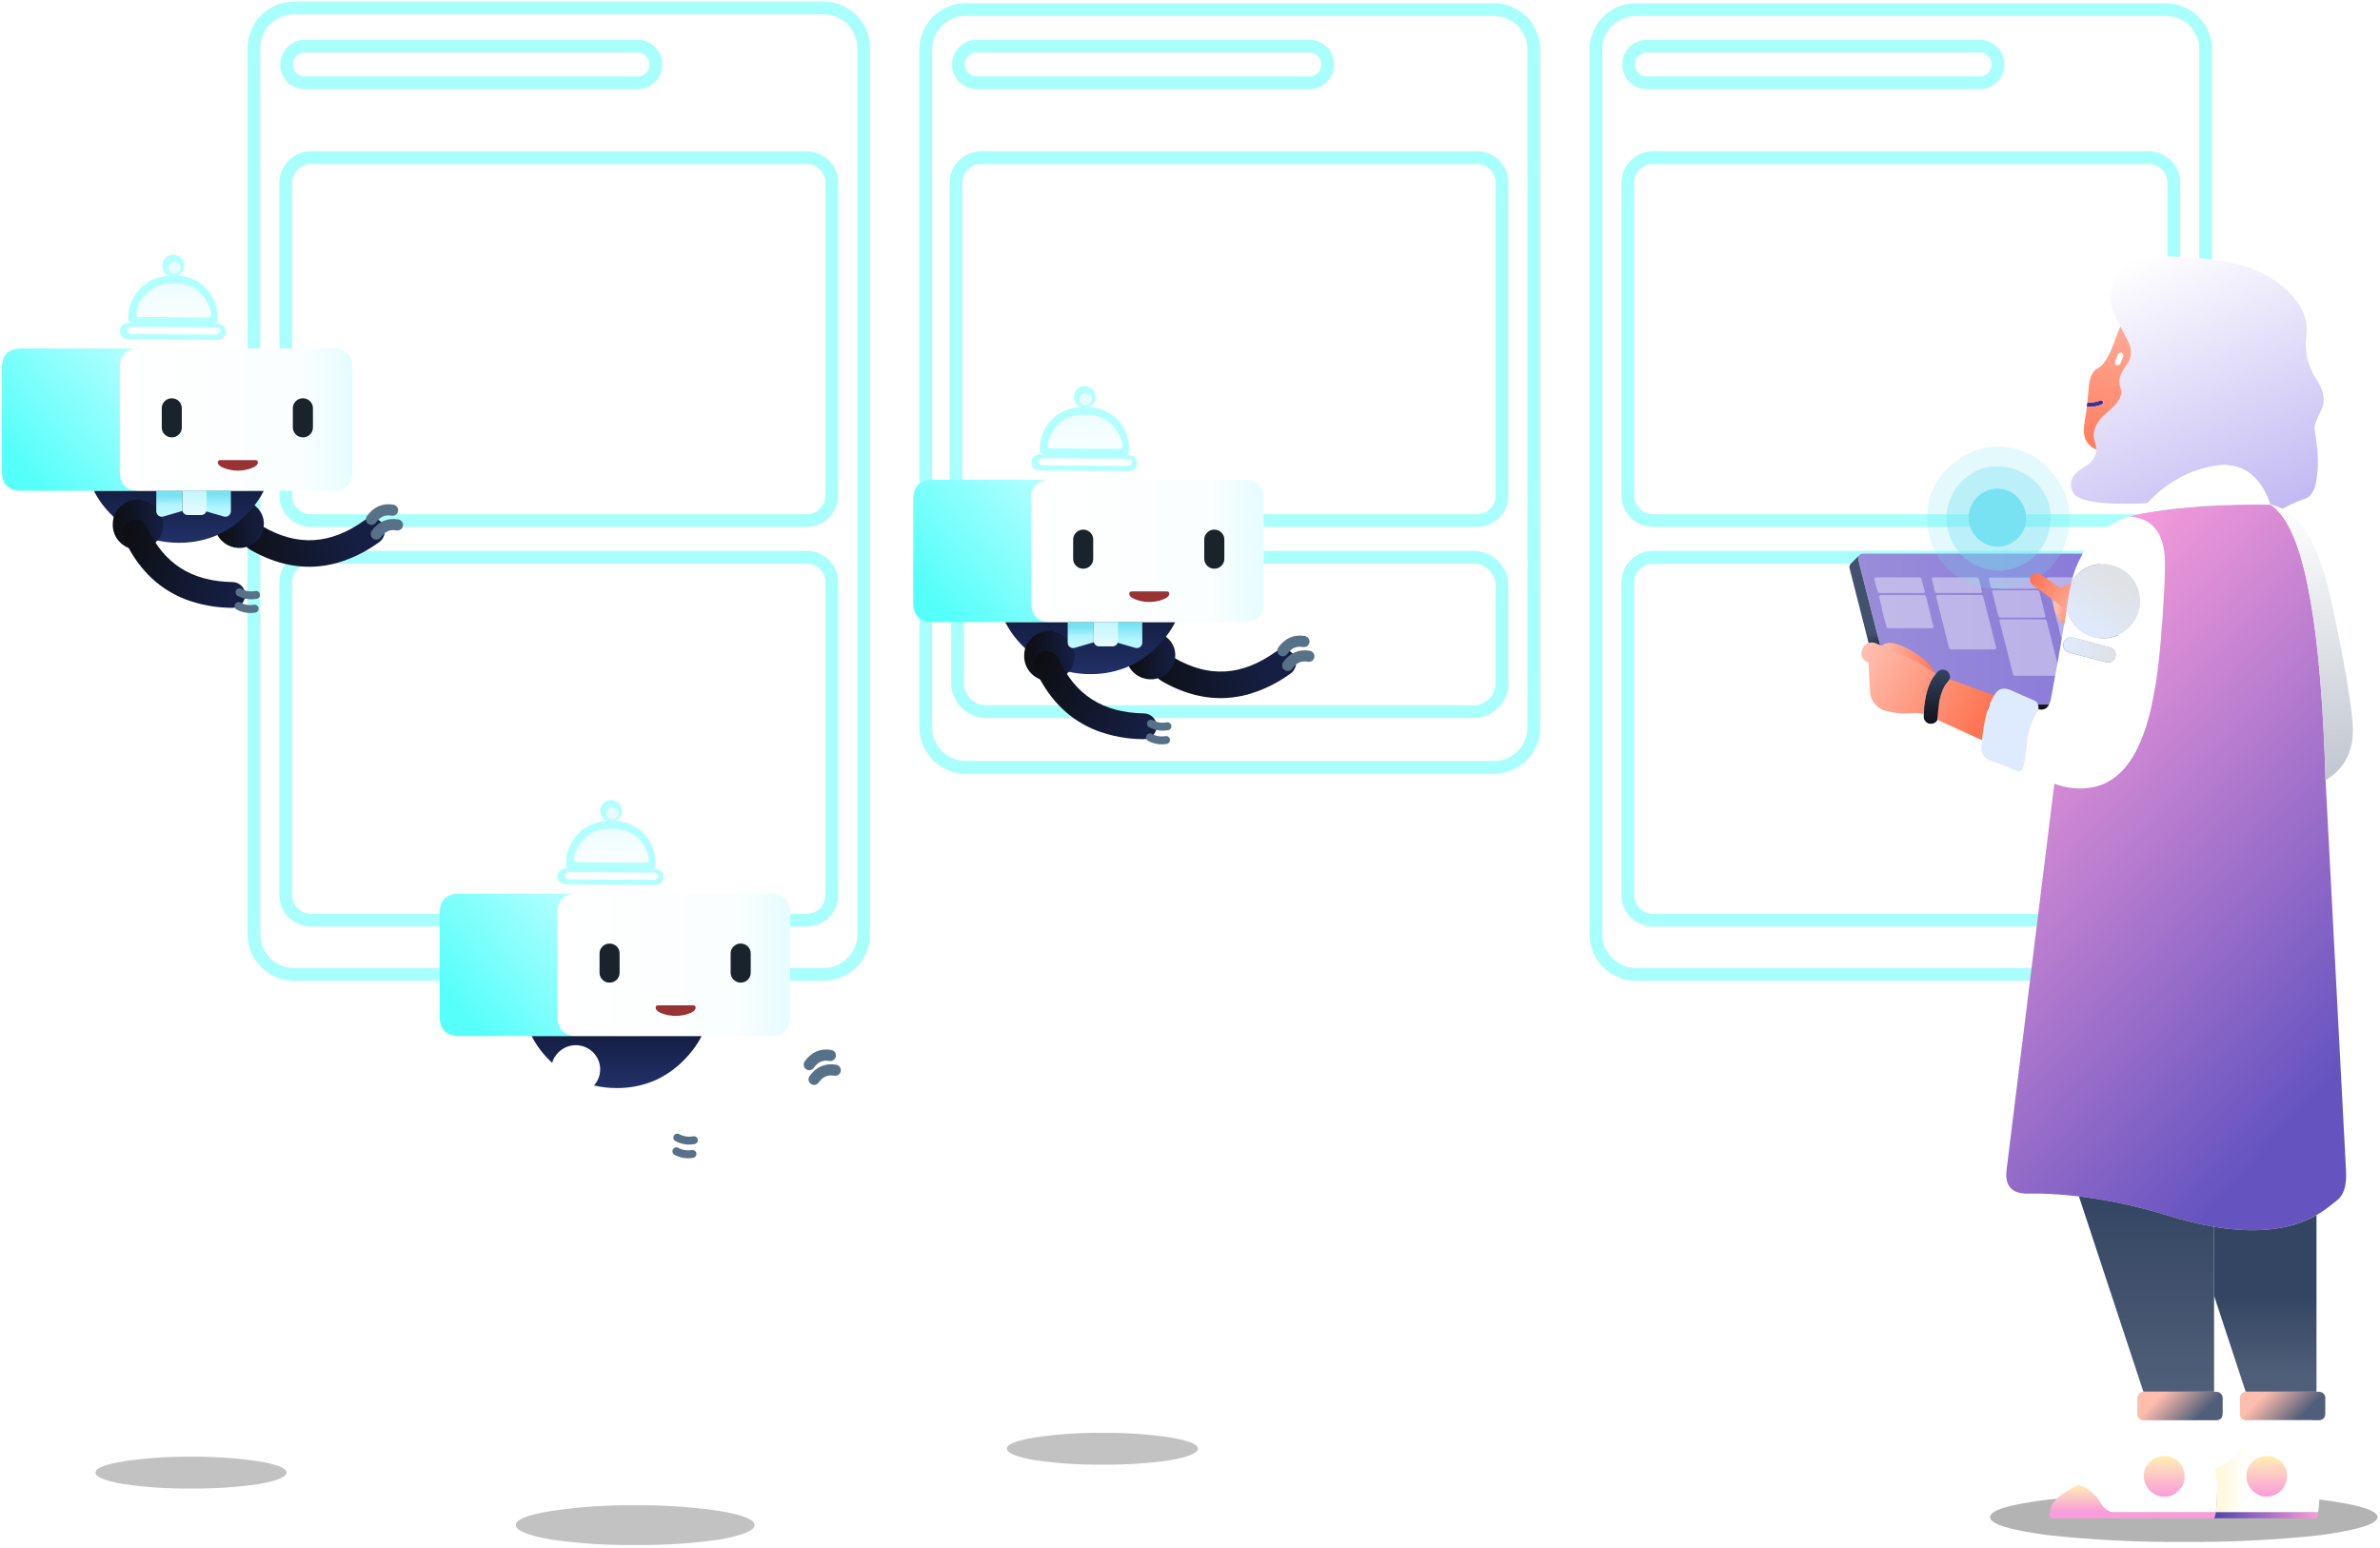 <svg height="389" viewBox="0 0 598 389" width="598" xmlns="http://www.w3.org/2000/svg" xmlns:xlink="http://www.w3.org/1999/xlink"><linearGradient id="a"><stop offset="0" stop-color="#0d0e0f"/><stop offset="1" stop-color="#151f44"/></linearGradient><linearGradient id="b" x1="114.724%" x2="19.252%" xlink:href="#a" y1="59.191%" y2="50.163%"/><linearGradient id="c" x1="100%" x2=".007%" xlink:href="#a" y1="50.055%" y2="50.055%"/><linearGradient id="d" x1="49.996%" x2="49.996%" y1="99.816%" y2="-.075%"><stop offset="0" stop-color="#213067"/><stop offset="1" stop-color="#151f44"/></linearGradient><filter id="e" height="149%" width="139.3%" x="-19.7%" y="-24.5%"><feGaussianBlur in="SourceGraphic" stdDeviation="1.744"/></filter><linearGradient id="f" x1="99.967%" x2="-.017%" xlink:href="#a" y1="49.898%" y2="49.898%"/><linearGradient id="g" x1="-.262%" x2="84.91%" y1="7.967%" y2="84.653%"><stop offset="0" stop-color="#b3ffff"/><stop offset="1" stop-color="#55fffa"/></linearGradient><linearGradient id="h" x1="100%" x2="0%" y1="50%" y2="50%"><stop offset="0" stop-color="#fff"/><stop offset=".769" stop-color="#fafeff"/><stop offset="1" stop-color="#e6fcff"/></linearGradient><linearGradient id="i" x1="50%" x2="50%" y1="0%" y2="100%"><stop offset="0" stop-color="#e6fcff"/><stop offset="1" stop-color="#fff"/></linearGradient><linearGradient id="j"><stop offset="0" stop-color="#79e2f2"/><stop offset=".17" stop-color="#b3f5ff"/><stop offset=".99" stop-color="#f9fdff"/></linearGradient><linearGradient id="k" x1="50.797%" x2="47.625%" xlink:href="#j" y1="13.139%" y2="330.338%"/><linearGradient id="l" x1="50.739%" x2="48.704%" xlink:href="#j" y1="20.539%" y2="224.159%"/><linearGradient id="m" x1="49.223%" x2="52.44%" xlink:href="#j" y1="-71.053%" y2="146.617%"/><linearGradient id="n" x1="106.608%" x2="1.379%" xlink:href="#a" y1="31.022%" y2="61.121%"/><filter id="o" height="149%" width="139.3%" x="-19.7%" y="-24.5%"><feGaussianBlur in="SourceGraphic" stdDeviation="1.744"/></filter><filter id="p" height="149%" width="139.3%" x="-19.7%" y="-24.5%"><feGaussianBlur in="SourceGraphic" stdDeviation="1.744"/></filter><linearGradient id="q" x1="-.017%" x2="99.986%" y1="49.999%" y2="49.999%"><stop offset="0" stop-color="#998dd9"/><stop offset="1" stop-color="#8777d9"/></linearGradient><linearGradient id="r" x1="41.603%" x2="48.348%" y1="33.955%" y2="47.711%"><stop offset="0" stop-color="#42526e"/><stop offset="1" stop-color="#111219"/></linearGradient><linearGradient id="s" x1="70.915%" x2="25.805%" y1="91.622%" y2="5.001%"><stop offset="0" stop-color="#6554c0"/><stop offset="1" stop-color="#f99cdb"/></linearGradient><linearGradient id="t" x1="21.346%" x2="70.69%" y1="3.183%" y2="110.969%"><stop offset="0" stop-color="#fff"/><stop offset="1" stop-color="#c0b6f2"/></linearGradient><linearGradient id="u"><stop offset="0" stop-color="#c1c7d0"/><stop offset="1" stop-color="#fff"/></linearGradient><linearGradient id="v" x1="51.92%" x2="48.656%" xlink:href="#u" y1="99.625%" y2="-1.357%"/><linearGradient id="w"><stop offset="0" stop-color="#ffbdad"/><stop offset="1" stop-color="#ff7452"/></linearGradient><linearGradient id="x" x1="59.429%" x2="41.607%" xlink:href="#w" y1="-47.835%" y2="124.434%"/><linearGradient id="y" x1="151.112%" x2="6.937%" xlink:href="#w" y1="95.603%" y2="8.826%"/><linearGradient id="z"><stop offset="0" stop-color="#deebff"/><stop offset="1" stop-color="#dfe1e5"/></linearGradient><linearGradient id="A" x1="57.628%" x2="74.411%" xlink:href="#z" y1="32.239%" y2="3.975%"/><linearGradient id="B" x1="25.988%" x2="145.096%" xlink:href="#w" y1="38.684%" y2="100.482%"/><linearGradient id="C" x1="45.607%" x2="46.612%" xlink:href="#u" y1="139.344%" y2="119.731%"/><linearGradient id="D" x1="-.825%" x2="98.958%" xlink:href="#z" y1="45.987%" y2="53.914%"/><linearGradient id="E" x1="50.216%" x2="50.216%" y1="-.625%" y2="99.481%"><stop offset="0" stop-color="#344563"/><stop offset="1" stop-color="#111219"/></linearGradient><linearGradient id="F" x1="0%" x2="100%" xlink:href="#w" y1="50.23%" y2="50.23%"/><linearGradient id="G" x1="-3.75%" x2="95.165%" xlink:href="#w" y1="32.126%" y2="70.942%"/><linearGradient id="H"><stop offset="0" stop-color="#344563"/><stop offset="1" stop-color="#505f79"/></linearGradient><linearGradient id="I" x1="50%" x2="50%" xlink:href="#H" y1="0%" y2="100%"/><linearGradient id="J" x1="50.019%" x2="50.019%" xlink:href="#H" y1="45.694%" y2="91.389%"/><linearGradient id="K"><stop offset="0" stop-color="#ffbdad"/><stop offset="1" stop-color="#505f79"/></linearGradient><linearGradient id="L" x1="18.558%" x2="80.846%" xlink:href="#K" y1="39.502%" y2="60.322%"/><linearGradient id="M" x1="78.015%" x2="-27.786%" y1="49.892%" y2="49.892%"><stop offset=".45" stop-color="#fff"/><stop offset="1" stop-color="#fff0b2"/></linearGradient><linearGradient id="N"><stop offset="0" stop-color="#f99cdb"/><stop offset="1" stop-color="#fff0b2"/></linearGradient><linearGradient id="O" x1="50.051%" x2="50.051%" xlink:href="#N" y1="99.608%" y2="-.094%"/><linearGradient id="P" x1="99.88%" x2=".096%" y1="50%" y2="50%"><stop offset="0" stop-color="#f99cdb"/><stop offset="1" stop-color="#5243aa"/></linearGradient><linearGradient id="Q" x1="18.618%" x2="81.019%" xlink:href="#K" y1="39.492%" y2="60.364%"/><linearGradient id="R" x1="50.245%" x2="50.245%" xlink:href="#N" y1="99.218%" y2="-.093%"/><linearGradient id="S" x1="50%" x2="50%" xlink:href="#N" y1="80.592%" y2="-.71%"/><g fill="none" fill-rule="evenodd"><g stroke="#a9fffb" stroke-linecap="round" stroke-linejoin="round" stroke-width="3.2" transform="translate(63.8 2)"><path d="m178.838 190.8h132.724c5.544 0 10.038-4.493 10.038-10.035v-170.33c0-5.542-4.494-10.035-10.038-10.035h-132.724c-5.544 0-10.038 4.493-10.038 10.035v170.33c0 5.542 4.494 10.035 10.038 10.035z"/><path d="m183.978 176.8h122.445c3.964 0 7.178-3.217 7.178-7.185v-24.43c0-3.968-3.214-7.185-7.178-7.185h-122.445c-3.964 0-7.178 3.217-7.178 7.185v24.43c0 3.968 3.214 7.185 7.178 7.185z"/><path d="m182.711 128.8h124.577c3.486 0 6.311-2.829 6.311-6.319v-78.561c0-3.49-2.826-6.319-6.311-6.319h-124.577c-3.486 0-6.311 2.829-6.311 6.319v78.561c0 3.49 2.826 6.319 6.311 6.319z"/><path d="m181.564 18.8h83.672c2.521 0 4.564-2.059 4.564-4.6 0-2.541-2.043-4.6-4.564-4.6h-83.672c-2.521 0-4.564 2.059-4.564 4.6 0 2.541 2.043 4.6 4.564 4.6z"/><path d="m10.037 242.8h133.125c5.544 0 10.037-4.496 10.037-10.041v-222.717c0-5.546-4.494-10.041-10.037-10.041h-133.125c-5.544 0-10.037 4.496-10.037 10.041v222.717c0 5.546 4.494 10.041 10.037 10.041z"/><path d="m12.764 18.8h83.672c2.521 0 4.564-2.059 4.564-4.6s-2.043-4.6-4.564-4.6h-83.672c-2.521 0-4.564 2.059-4.564 4.6s2.043 4.6 4.564 4.6z"/><path d="m14.311 229.2h124.577c3.486 0 6.311-2.829 6.311-6.319v-78.562c0-3.49-2.826-6.319-6.311-6.319h-124.577c-3.486 0-6.311 2.829-6.311 6.319v78.562c0 3.49 2.826 6.319 6.311 6.319z"/><path d="m14.311 128.8h124.577c3.486 0 6.311-2.829 6.311-6.319v-78.561c0-3.49-2.826-6.319-6.311-6.319h-124.577c-3.486 0-6.311 2.829-6.311 6.319v78.561c0 3.49 2.826 6.319 6.311 6.319z"/><path d="m347.237 242.8h133.125c5.544 0 10.038-4.492 10.038-10.033v-222.334c0-5.541-4.494-10.033-10.038-10.033h-133.125c-5.543 0-10.037 4.492-10.037 10.033v222.334c0 5.541 4.494 10.033 10.037 10.033z"/><path d="m349.964 18.8h83.673c2.52 0 4.564-2.059 4.564-4.6s-2.043-4.6-4.564-4.6h-83.673c-2.52 0-4.564 2.059-4.564 4.6s2.043 4.6 4.564 4.6z"/><path d="m351.511 229.2h124.577c3.486 0 6.311-2.829 6.311-6.319v-78.562c0-3.49-2.826-6.319-6.311-6.319h-124.577c-3.486 0-6.311 2.829-6.311 6.319v78.562c0 3.49 2.826 6.319 6.311 6.319z"/><path d="m351.511 128.8h124.577c3.486 0 6.311-2.829 6.311-6.319v-78.561c0-3.49-2.826-6.319-6.311-6.319h-124.577c-3.486 0-6.311 2.829-6.311 6.319v78.561c0 3.49 2.826 6.319 6.311 6.319z"/></g><g transform="translate(229 97)"><g transform="matrix(-1 0 0 1 100 0)"><path d="m12.302 11.646c1.753.478 3.549.772 5.36.878 5.457.313 10.986-1.145 16.426-4.326 1.561-.919 2.098-2.959 1.201-4.557s-2.89-2.148-4.451-1.229c-8.701 5.101-17.06 4.608-25.563-1.501-.952-.684-2.189-.796-3.243-.294-1.055.502-1.768 1.542-1.87 2.728-.103 1.186.421 2.338 1.373 3.023 3.256 2.397 6.902 4.184 10.768 5.277z" fill="url(#b)" fill-rule="nonzero" transform="translate(3.18 65.836)"/><path d="m45.472 70.222c-.316.633-.74 1.21-1.254 1.705-1.764 1.718-4.414 2.23-6.715 1.298-2.301-.932-3.802-3.125-3.803-5.558-.028-1.597.629-3.134 1.812-4.238.241-.227.493-.442.756-.645.735.954 1.539 1.856 2.406 2.697 1.964 1.957 4.265 3.562 6.798 4.741z" fill="url(#c)" fill-rule="nonzero"/><path d="m64.865 59.296h11.563c-1.174 2.294-2.72 4.382-4.576 6.181-.184.202-.378.394-.579.576-.282-1.005-.828-1.919-1.582-2.648-2.343-2.338-6.143-2.402-8.565-.145-2.422 2.257-2.583 6.013-.363 8.464-1.87.437-3.786.655-5.707.651-3.451.036-6.868-.68-10.007-2.098-2.526-1.194-4.82-2.818-6.776-4.799-.864-.85-1.666-1.76-2.398-2.723-.824-1.089-1.551-2.246-2.174-3.458z" fill="url(#d)" fill-rule="nonzero"/><path d="m1.361 64.186c2.187-.379 3.956.389 5.307 2.305m-6.54 1.397c2.187-.379 3.962.39 5.323 2.308" stroke="#577288" stroke-linecap="round" stroke-linejoin="round" stroke-width="2.795"/><g fill-rule="nonzero"><path d="m67.875 17.186h-1.082c.552-.009.995-.457.997-1.009v-.382c-.047-5.72-4.625-10.373-10.35-10.521 1.231-.467 1.953-1.746 1.715-3.04s-1.367-2.234-2.684-2.234c-1.317 0-2.446.94-2.684 2.234s.484 2.573 1.715 3.04c-5.674.088-10.213 4.735-10.161 10.404v.686c.005.556.46 1.003 1.016.999h-1.078c-.532.003-1.04.218-1.413.597-.373.379-.579.89-.574 1.421.009 1.104.911 1.992 2.017 1.985l22.592-.183c1.106-.011 1.994-.913 1.987-2.017-.013-1.1-.912-1.984-2.013-1.978z" fill="#7dffff" fill-opacity=".6" filter="url(#e)"/><path d="m59.029 67.772c-.031-1.676.639-3.29 1.849-4.453 1.595-1.581 3.908-2.203 6.082-1.637s3.889 2.237 4.507 4.394c.137.554.205 1.123.204 1.693.028 1.685-.635 3.308-1.835 4.493-1.186 1.19-2.798 1.858-4.479 1.858-1.681 0-3.293-.669-4.479-1.858l-.248-.271c-1.059-1.147-1.633-2.659-1.601-4.219z" fill="url(#f)"/><path d="m94.582 23.547c3.303 0 4.954 1.639 4.954 4.916v25.916c0 3.278-1.651 4.916-4.954 4.916h-29.49c.413-.023.825-.072 1.232-.144 2.338-.437 3.507-2.031 3.507-4.782v-25.909c0-3.199-1.58-4.838-4.739-4.916z" fill="url(#g)"/><path d="m11.464 54.371v-25.911c0-3.277 1.642-4.915 4.925-4.915h48.787c3.139.079 4.709 1.717 4.712 4.915v25.911c0 2.75-1.162 4.344-3.487 4.781-.405.073-.814.121-1.225.144h-48.794c-3.279.007-4.918-1.635-4.918-4.925z" fill="url(#h)"/><g transform="translate(21.056 35.752)"><path d="m23.529 15.839c.525 0 .741.265.656.766-.085.501-.656.931-1.64 1.293-1.077.394-2.216.595-3.365.595-1.149.004-2.289-.198-3.365-.595-1.007-.365-1.551-.795-1.64-1.293-.089-.498.089-.756.607-.766z" fill="#933"/><path d="m1.056 1.047c-.478.459-.745 1.091-.738 1.749v4.849c-.016.664.252 1.304.738 1.765.475.473 1.125.734 1.8.724 1.387-.012 2.505-1.122 2.509-2.489v-4.849c.006-.66-.264-1.293-.748-1.749-.458-.475-1.097-.739-1.761-.727-.676-.011-1.326.252-1.8.727m32.209 1.749v4.849c-.016.662.246 1.3.725 1.765.471.471 1.116.732 1.787.724.671.011 1.318-.251 1.787-.724.485-.461.751-1.101.735-1.765v-4.849c-.005-1.004-.622-1.907-1.564-2.289-.942-.382-2.024-.169-2.745.54-.471.463-.732 1.093-.725 1.749z" fill="#19232b"/></g><path d="m66.966 18.108.128.005c.586.048 1.045.428 1.051.896.006.502-.516.914-1.168.914l-21.194.132-.128-.005c-.587-.048-1.048-.424-1.054-.893-.006-.502.519-.918 1.172-.918zm-10.047-10.909c4.459-.023 8.248 3.253 8.867 7.666.021.195-.041.39-.172.536-.131.146-.318.229-.514.229l-17.461.141c-.195-.002-.38-.086-.51-.231-.13-.146-.191-.339-.17-.533.548-4.427 4.291-7.765 8.755-7.807zm-.743-5.455c.867 0 1.57.698 1.57 1.558 0 .861-.703 1.558-1.57 1.558s-1.57-.698-1.57-1.558c0-.861.703-1.558 1.57-1.558z" fill="url(#i)"/><path d="m48.524 64.397-4.766 1.381c-.417.125-.869.046-1.218-.214-.349-.26-.555-.67-.556-1.105v-5.163h6.537z" fill="url(#k)"/><path d="m54.192 64.387 4.763 1.388c.414.127.864.051 1.214-.205s.558-.662.563-1.096v-5.179h-6.534z" fill="url(#l)"/><path d="m48.088 59.296h6.104v4.753c0 .358-.142.702-.395.955-.253.253-.596.396-.953.396h-3.407c-.745 0-1.348-.605-1.348-1.351z" fill="url(#m)"/><path d="m15.499 20.249c1.613-.634 3.16-1.426 4.618-2.364 4.579-2.944 8.198-7.326 10.757-13.02.735-1.635.006-3.556-1.628-4.291s-3.553-.006-4.288 1.629c-4.087 9.101-11.107 13.603-21.463 13.768-1.787.029-3.213 1.502-3.185 3.291.029 1.789 1.501 3.216 3.288 3.187 4.067-.008 8.099-.753 11.9-2.199z" fill="url(#n)" transform="translate(38.06 66.272)"/><path d="m1.246 6.201c-.529-.106-.878-.612-.79-1.144.088-.532.583-.898 1.117-.827 1.17.219 2.38.028 3.426-.542.483-.265 1.09-.088 1.355.396.265.483.088 1.09-.396 1.355-.262.145-.534.273-.813.383-1.241.48-2.589.611-3.899.38zm-.258-3.441c-.37-.036-.689-.274-.829-.618-.14-.344-.078-.737.161-1.021.239-.284.616-.412.979-.332 1.181.227 2.403.034 3.457-.545.482-.266 1.089-.09 1.355.392s.09 1.089-.392 1.355c-.267.148-.544.279-.828.392-1.238.478-2.583.608-3.89.377z" fill="#577288" transform="translate(34.572 83.712)"/></g></g><path d="m72 266.978c-.003 1.089-2.333 2.059-6.988 2.911-5.64.799-11.312 1.167-16.985 1.104-5.662.066-11.321-.302-16.95-1.104-4.718-.826-7.077-1.797-7.077-2.911s2.359-2.055 7.077-2.821c5.627-.835 11.287-1.219 16.95-1.149 5.674-.067 11.346.316 16.985 1.149 4.662.792 6.991 1.732 6.988 2.821z" fill="#000" fill-opacity=".3" opacity=".8"/></g><g transform="translate(110 201)"><g transform="matrix(-1 0 0 1 100 0)"><path d="m12.302 11.646c1.753.478 3.549.772 5.36.878 5.457.313 10.986-1.145 16.426-4.326 1.561-.919 2.098-2.959 1.201-4.557s-2.89-2.148-4.451-1.229c-8.701 5.101-17.06 4.608-25.563-1.501-.952-.684-2.189-.796-3.243-.294-1.055.502-1.768 1.542-1.87 2.728-.103 1.186.421 2.338 1.373 3.023 3.256 2.397 6.902 4.184 10.768 5.277z" fill="url(#b)" fill-rule="nonzero" transform="translate(3.18 65.836)"/><path d="m45.472 70.222c-.316.633-.74 1.21-1.254 1.705-1.764 1.718-4.414 2.23-6.715 1.298-2.301-.932-3.802-3.125-3.803-5.558-.028-1.597.629-3.134 1.812-4.238.241-.227.493-.442.756-.645.735.954 1.539 1.856 2.406 2.697 1.964 1.957 4.265 3.562 6.798 4.741z" fill="url(#c)" fill-rule="nonzero"/><path d="m64.865 59.296h11.563c-1.174 2.294-2.72 4.382-4.576 6.181-.184.202-.378.394-.579.576-.282-1.005-.828-1.919-1.582-2.648-2.343-2.338-6.143-2.402-8.565-.145-2.422 2.257-2.583 6.013-.363 8.464-1.87.437-3.786.655-5.707.651-3.451.036-6.868-.68-10.007-2.098-2.526-1.194-4.82-2.818-6.776-4.799-.864-.85-1.666-1.76-2.398-2.723-.824-1.089-1.551-2.246-2.174-3.458z" fill="url(#d)" fill-rule="nonzero"/><path d="m1.361 64.186c2.187-.379 3.956.389 5.307 2.305m-6.54 1.397c2.187-.379 3.962.39 5.323 2.308" stroke="#577288" stroke-linecap="round" stroke-linejoin="round" stroke-width="2.795"/><g fill-rule="nonzero"><path d="m67.875 17.186h-1.082c.552-.009.995-.457.997-1.009v-.382c-.047-5.72-4.625-10.373-10.35-10.521 1.231-.467 1.953-1.746 1.715-3.04s-1.367-2.234-2.684-2.234c-1.317 0-2.446.94-2.684 2.234s.484 2.573 1.715 3.04c-5.674.088-10.213 4.735-10.161 10.404v.686c.005.556.46 1.003 1.016.999h-1.078c-.532.003-1.04.218-1.413.597-.373.379-.579.89-.574 1.421.009 1.104.911 1.992 2.017 1.985l22.592-.183c1.106-.011 1.994-.913 1.987-2.017-.013-1.1-.912-1.984-2.013-1.978z" fill="#7dffff" fill-opacity=".6" filter="url(#o)"/><path d="m59.029 67.772c-.031-1.676.639-3.29 1.849-4.453 1.595-1.581 3.908-2.203 6.082-1.637s3.889 2.237 4.507 4.394c.137.554.205 1.123.204 1.693.028 1.685-.635 3.308-1.835 4.493-1.186 1.19-2.798 1.858-4.479 1.858-1.681 0-3.293-.669-4.479-1.858l-.248-.271c-1.059-1.147-1.633-2.659-1.601-4.219z" fill="url(#f)"/><path d="m94.582 23.547c3.303 0 4.954 1.639 4.954 4.916v25.916c0 3.278-1.651 4.916-4.954 4.916h-29.49c.413-.023.825-.072 1.232-.144 2.338-.437 3.507-2.031 3.507-4.782v-25.909c0-3.199-1.58-4.838-4.739-4.916z" fill="url(#g)"/><path d="m11.464 54.371v-25.911c0-3.277 1.642-4.915 4.925-4.915h48.787c3.139.079 4.709 1.717 4.712 4.915v25.911c0 2.75-1.162 4.344-3.487 4.781-.405.073-.814.121-1.225.144h-48.794c-3.279.007-4.918-1.635-4.918-4.925z" fill="url(#h)"/><g transform="translate(21.056 35.752)"><path d="m23.529 15.839c.525 0 .741.265.656.766-.085.501-.656.931-1.64 1.293-1.077.394-2.216.595-3.365.595-1.149.004-2.289-.198-3.365-.595-1.007-.365-1.551-.795-1.64-1.293-.089-.498.089-.756.607-.766z" fill="#933"/><path d="m1.056 1.047c-.478.459-.745 1.091-.738 1.749v4.849c-.016.664.252 1.304.738 1.765.475.473 1.125.734 1.8.724 1.387-.012 2.505-1.122 2.509-2.489v-4.849c.006-.66-.264-1.293-.748-1.749-.458-.475-1.097-.739-1.761-.727-.676-.011-1.326.252-1.8.727m32.209 1.749v4.849c-.016.662.246 1.3.725 1.765.471.471 1.116.732 1.787.724.671.011 1.318-.251 1.787-.724.485-.461.751-1.101.735-1.765v-4.849c-.005-1.004-.622-1.907-1.564-2.289-.942-.382-2.024-.169-2.745.54-.471.463-.732 1.093-.725 1.749z" fill="#19232b"/></g><path d="m66.966 18.108.128.005c.586.048 1.045.428 1.051.896.006.502-.516.914-1.168.914l-21.194.132-.128-.005c-.587-.048-1.048-.424-1.054-.893-.006-.502.519-.918 1.172-.918zm-10.047-10.909c4.459-.023 8.248 3.253 8.867 7.666.021.195-.041.39-.172.536-.131.146-.318.229-.514.229l-17.461.141c-.195-.002-.38-.086-.51-.231-.13-.146-.191-.339-.17-.533.548-4.427 4.291-7.765 8.755-7.807zm-.743-5.455c.867 0 1.57.698 1.57 1.558 0 .861-.703 1.558-1.57 1.558s-1.57-.698-1.57-1.558c0-.861.703-1.558 1.57-1.558z" fill="url(#i)"/><path d="m48.524 64.397-4.766 1.381c-.417.125-.869.046-1.218-.214-.349-.26-.555-.67-.556-1.105v-5.163h6.537z" fill="url(#k)"/><path d="m54.192 64.387 4.763 1.388c.414.127.864.051 1.214-.205s.558-.662.563-1.096v-5.179h-6.534z" fill="url(#l)"/><path d="m48.088 59.296h6.104v4.753c0 .358-.142.702-.395.955-.253.253-.596.396-.953.396h-3.407c-.745 0-1.348-.605-1.348-1.351z" fill="url(#m)"/><path d="m15.499 20.249c1.613-.634 3.16-1.426 4.618-2.364 4.579-2.944 8.198-7.326 10.757-13.02.735-1.635.006-3.556-1.628-4.291s-3.553-.006-4.288 1.629c-4.087 9.101-11.107 13.603-21.463 13.768-1.787.029-3.213 1.502-3.185 3.291.029 1.789 1.501 3.216 3.288 3.187 4.067-.008 8.099-.753 11.9-2.199z" fill="url(#n)" transform="translate(38.06 66.272)"/><path d="m1.246 6.201c-.529-.106-.878-.612-.79-1.144.088-.532.583-.898 1.117-.827 1.17.219 2.38.028 3.426-.542.483-.265 1.09-.088 1.355.396.265.483.088 1.09-.396 1.355-.262.145-.534.273-.813.383-1.241.48-2.589.611-3.899.38zm-.258-3.441c-.37-.036-.689-.274-.829-.618-.14-.344-.078-.737.161-1.021.239-.284.616-.412.979-.332 1.181.227 2.403.034 3.457-.545.482-.266 1.089-.09 1.355.392s.09 1.089-.392 1.355c-.267.148-.544.279-.828.392-1.238.478-2.583.608-3.89.377z" fill="#577288" transform="translate(34.572 83.712)"/></g></g><path d="m79.6 182.172c-.004 1.361-2.916 2.574-8.735 3.639-7.051.999-14.139 1.459-21.231 1.38-7.077.083-14.152-.378-21.188-1.38-5.897-1.033-8.846-2.246-8.846-3.639 0-1.393 2.949-2.568 8.846-3.526 7.034-1.044 14.109-1.524 21.188-1.436 7.093-.084 14.183.395 21.231 1.436 5.828.99 8.739 2.165 8.735 3.526z" fill="#000" fill-opacity=".3" opacity=".8"/></g><g transform="translate(0 64)"><g transform="matrix(-1 0 0 1 100 0)"><path d="m12.302 11.646c1.753.478 3.549.772 5.36.878 5.457.313 10.986-1.145 16.426-4.326 1.561-.919 2.098-2.959 1.201-4.557s-2.89-2.148-4.451-1.229c-8.701 5.101-17.06 4.608-25.563-1.501-.952-.684-2.189-.796-3.243-.294-1.055.502-1.768 1.542-1.87 2.728-.103 1.186.421 2.338 1.373 3.023 3.256 2.397 6.902 4.184 10.768 5.277z" fill="url(#b)" fill-rule="nonzero" transform="translate(3.18 65.836)"/><path d="m45.472 70.222c-.316.633-.74 1.21-1.254 1.705-1.764 1.718-4.414 2.23-6.715 1.298-2.301-.932-3.802-3.125-3.803-5.558-.028-1.597.629-3.134 1.812-4.238.241-.227.493-.442.756-.645.735.954 1.539 1.856 2.406 2.697 1.964 1.957 4.265 3.562 6.798 4.741z" fill="url(#c)" fill-rule="nonzero"/><path d="m64.865 59.296h11.563c-1.174 2.294-2.72 4.382-4.576 6.181-.184.202-.378.394-.579.576-.282-1.005-.828-1.919-1.582-2.648-2.343-2.338-6.143-2.402-8.565-.145-2.422 2.257-2.583 6.013-.363 8.464-1.87.437-3.786.655-5.707.651-3.451.036-6.868-.68-10.007-2.098-2.526-1.194-4.82-2.818-6.776-4.799-.864-.85-1.666-1.76-2.398-2.723-.824-1.089-1.551-2.246-2.174-3.458z" fill="url(#d)" fill-rule="nonzero"/><path d="m1.361 64.186c2.187-.379 3.956.389 5.307 2.305m-6.54 1.397c2.187-.379 3.962.39 5.323 2.308" stroke="#577288" stroke-linecap="round" stroke-linejoin="round" stroke-width="2.795"/><g fill-rule="nonzero"><path d="m67.875 17.186h-1.082c.552-.009.995-.457.997-1.009v-.382c-.047-5.72-4.625-10.373-10.35-10.521 1.231-.467 1.953-1.746 1.715-3.04s-1.367-2.234-2.684-2.234c-1.317 0-2.446.94-2.684 2.234s.484 2.573 1.715 3.04c-5.674.088-10.213 4.735-10.161 10.404v.686c.005.556.46 1.003 1.016.999h-1.078c-.532.003-1.04.218-1.413.597-.373.379-.579.89-.574 1.421.009 1.104.911 1.992 2.017 1.985l22.592-.183c1.106-.011 1.994-.913 1.987-2.017-.013-1.1-.912-1.984-2.013-1.978z" fill="#7dffff" fill-opacity=".6" filter="url(#p)"/><path d="m59.029 67.772c-.031-1.676.639-3.29 1.849-4.453 1.595-1.581 3.908-2.203 6.082-1.637s3.889 2.237 4.507 4.394c.137.554.205 1.123.204 1.693.028 1.685-.635 3.308-1.835 4.493-1.186 1.19-2.798 1.858-4.479 1.858-1.681 0-3.293-.669-4.479-1.858l-.248-.271c-1.059-1.147-1.633-2.659-1.601-4.219z" fill="url(#f)"/><path d="m94.582 23.547c3.303 0 4.954 1.639 4.954 4.916v25.916c0 3.278-1.651 4.916-4.954 4.916h-29.49c.413-.023.825-.072 1.232-.144 2.338-.437 3.507-2.031 3.507-4.782v-25.909c0-3.199-1.58-4.838-4.739-4.916z" fill="url(#g)"/><path d="m11.464 54.371v-25.911c0-3.277 1.642-4.915 4.925-4.915h48.787c3.139.079 4.709 1.717 4.712 4.915v25.911c0 2.75-1.162 4.344-3.487 4.781-.405.073-.814.121-1.225.144h-48.794c-3.279.007-4.918-1.635-4.918-4.925z" fill="url(#h)"/><g transform="translate(21.056 35.752)"><path d="m23.529 15.839c.525 0 .741.265.656.766-.085.501-.656.931-1.64 1.293-1.077.394-2.216.595-3.365.595-1.149.004-2.289-.198-3.365-.595-1.007-.365-1.551-.795-1.64-1.293-.089-.498.089-.756.607-.766z" fill="#933"/><path d="m1.056 1.047c-.478.459-.745 1.091-.738 1.749v4.849c-.016.664.252 1.304.738 1.765.475.473 1.125.734 1.8.724 1.387-.012 2.505-1.122 2.509-2.489v-4.849c.006-.66-.264-1.293-.748-1.749-.458-.475-1.097-.739-1.761-.727-.676-.011-1.326.252-1.8.727m32.209 1.749v4.849c-.016.662.246 1.3.725 1.765.471.471 1.116.732 1.787.724.671.011 1.318-.251 1.787-.724.485-.461.751-1.101.735-1.765v-4.849c-.005-1.004-.622-1.907-1.564-2.289-.942-.382-2.024-.169-2.745.54-.471.463-.732 1.093-.725 1.749z" fill="#19232b"/></g><path d="m66.966 18.108.128.005c.586.048 1.045.428 1.051.896.006.502-.516.914-1.168.914l-21.194.132-.128-.005c-.587-.048-1.048-.424-1.054-.893-.006-.502.519-.918 1.172-.918zm-10.047-10.909c4.459-.023 8.248 3.253 8.867 7.666.021.195-.041.39-.172.536-.131.146-.318.229-.514.229l-17.461.141c-.195-.002-.38-.086-.51-.231-.13-.146-.191-.339-.17-.533.548-4.427 4.291-7.765 8.755-7.807zm-.743-5.455c.867 0 1.57.698 1.57 1.558 0 .861-.703 1.558-1.57 1.558s-1.57-.698-1.57-1.558c0-.861.703-1.558 1.57-1.558z" fill="url(#i)"/><path d="m48.524 64.397-4.766 1.381c-.417.125-.869.046-1.218-.214-.349-.26-.555-.67-.556-1.105v-5.163h6.537z" fill="url(#k)"/><path d="m54.192 64.387 4.763 1.388c.414.127.864.051 1.214-.205s.558-.662.563-1.096v-5.179h-6.534z" fill="url(#l)"/><path d="m48.088 59.296h6.104v4.753c0 .358-.142.702-.395.955-.253.253-.596.396-.953.396h-3.407c-.745 0-1.348-.605-1.348-1.351z" fill="url(#m)"/><path d="m15.499 20.249c1.613-.634 3.16-1.426 4.618-2.364 4.579-2.944 8.198-7.326 10.757-13.02.735-1.635.006-3.556-1.628-4.291s-3.553-.006-4.288 1.629c-4.087 9.101-11.107 13.603-21.463 13.768-1.787.029-3.213 1.502-3.185 3.291.029 1.789 1.501 3.216 3.288 3.187 4.067-.008 8.099-.753 11.9-2.199z" fill="url(#n)" transform="translate(38.06 66.272)"/><path d="m1.246 6.201c-.529-.106-.878-.612-.79-1.144.088-.532.583-.898 1.117-.827 1.17.219 2.38.028 3.426-.542.483-.265 1.09-.088 1.355.396.265.483.088 1.09-.396 1.355-.262.145-.534.273-.813.383-1.241.48-2.589.611-3.899.38zm-.258-3.441c-.37-.036-.689-.274-.829-.618-.14-.344-.078-.737.161-1.021.239-.284.616-.412.979-.332 1.181.227 2.403.034 3.457-.545.482-.266 1.089-.09 1.355.392s.09 1.089-.392 1.355c-.267.148-.544.279-.828.392-1.238.478-2.583.608-3.89.377z" fill="#577288" transform="translate(34.572 83.712)"/></g></g><path d="m72 305.978c-.003 1.089-2.333 2.059-6.988 2.911-5.64.799-11.312 1.167-16.985 1.104-5.662.066-11.321-.302-16.95-1.104-4.718-.826-7.077-1.797-7.077-2.911s2.359-2.055 7.077-2.821c5.627-.835 11.287-1.219 16.95-1.149 5.674-.067 11.346.316 16.985 1.149 4.662.792 6.991 1.732 6.988 2.821z" fill="#000" fill-opacity=".3" opacity=".8"/></g><g transform="translate(464.675 64.395)"><path d="m118.525 312.415c9.453 1.227 14.177 2.683 14.17 4.37-.007 1.687-4.73 3.19-14.17 4.51-11.437 1.238-22.937 1.809-34.44 1.71-11.48.103-22.957-.468-34.37-1.71-9.567-1.28-14.35-2.783-14.35-4.51s4.783-3.183 14.35-4.37c11.41-1.294 22.888-1.889 34.37-1.78 11.505-.104 23.007.49 34.44 1.78z" fill="#000" fill-opacity=".3"/><path d="m71.355 112.295-.14.07c-.331.209-.719.31-1.11.29h-56.65c-1.1.119-2.108-.624-2.32-1.71l-8.83-34.55c-.008-.073-.008-.147 0-.22-.132-.338-.071-.72.16-1 .004-.061.025-.12.06-.17.37-.212.794-.313 1.22-.29h56.61c1.092-.116 2.095.615 2.32 1.69l8.85 34.54c.147.352.147.748 0 1.1l-.15.23z" fill="url(#q)"/><path d="m2.435 75.155c-.231.28-.292.662-.16 1-.008.073-.008.147 0 .22l8.83 34.55c.212 1.086 1.22 1.829 2.32 1.71h56.63c.391.02.779-.081 1.11-.29l.14-.07-1.78 1.8h-60.22c-.182-.266-.311-.565-.38-.88l-8.83-34.61c-.174-.425-.105-.91.18-1.27z" fill="url(#r)"/><path d="m21.415 83.905-.14-.43v-.23l-.54-2.07c-.11-.33 0-.5.34-.5h10.82c.318-.027.605.188.67.5l.16.61.38 1.46v.23l.18.65c.09.32 0 .47-.38.47h-10.84c-.299.026-.57-.176-.63-.47zm-3.27-2.73.76 3c.06.28-.06.42-.38.42h-10.84c-.268.03-.514-.154-.56-.42h-.05l-.79-3c-.07-.33.06-.5.41-.5h10.83c.308-.029.583.193.62.5zm-10 7-.16-.52-.23-.93-.07-.32-.18-.7v-.06c-.09-.35 0-.52.39-.52h10.72c.326-.026.62.198.68.52l.18.76.09.32.22.93.14.52.47 1.94.34 1.46.2.66.18.67c.09.36 0 .54-.4.54h-10.82c-.319.013-.594-.223-.63-.54l-.18-.67-.16-.66-.4-1.43-.34-1.42zm30-4.73h-1.97c-.298.044-.581-.147-.65-.44l-.47-1.78c-.08-.33.05-.5.38-.5h10.92c.297-.013.554.205.59.5l.45 1.78c.1.34 0 .52-.36.52h-9zm-15.89 1.64h10.78c.304-.024.573.197.61.5l3.2 12.64c.08.36-.06.54-.43.54h-10.77c-.322.009-.6-.222-.65-.54l-3.18-12.64c-.07-.3.05-.47.38-.47zm15.94 6.13h10.78c.309-.005.576.216.63.52l1.85 7.27 1.46 5.88c.08.33 0 .5-.38.5h-10.84c-.31.03-.588-.191-.63-.5l-1.47-5.88-1.85-7.26c-.07-.33.06-.5.39-.5zm11.78-10.57h10.78c.318-.027.605.188.67.5l.39 1.55 1.3 5.14.09.41v.2l.29 1.17.22.77.32 1.37.09.3.22.83.48 1.87.16.63c.1.35 0 .52-.39.52h-10.87c-.31.018-.578-.211-.61-.52l-.15-.63-.44-1.82-.18-.83-.13-.3-.34-1.37-.47-1.94-.16-.61-1.29-5.14-.4-1.55c-.1-.35.03-.52.36-.52z" fill="#fff" fill-opacity=".4"/><path d="m37.385 90.275-1.46-5.86c-.09-.34 0-.51.38-.51h10.86c.303-.008.565.21.61.51l1.45 5.86c.07.32 0 .48-.34.5h-10.84c-.317.031-.604-.187-.66-.5z" fill="#fff" fill-opacity=".4"/><g fill="#79e2f2"><path d="m47.865 57.825c-2.202-2.655-5.308-4.404-8.72-4.91-3.411-.59-6.91.321-9.6 2.5-4.185 3.218-6.034 8.631-4.691 13.737 1.342 5.106 5.615 8.91 10.841 9.653 3.453.5 6.962-.41 9.738-2.523 2.776-2.114 4.585-5.255 5.022-8.717.547-3.467-.394-7.003-2.59-9.74zm3.72-2.73c2.965 3.638 4.257 8.359 3.56 13-.473 4.766-2.916 9.116-6.74 12h-.2c-3.747 2.919-8.544 4.137-13.23 3.36-4.708-.57-8.986-3.017-11.863-6.787-2.877-3.77-4.109-8.542-3.417-13.233.466-4.713 2.959-8.991 6.83-11.72 3.699-3.082 8.54-4.433 13.3-3.71 4.733.632 8.992 3.199 11.76 7.09z" fill-opacity=".2"/><path d="m47.865 57.825c2.196 2.737 3.137 6.273 2.59 9.74-.436 3.462-2.246 6.603-5.022 8.717-2.776 2.114-6.285 3.023-9.738 2.523-5.236-.728-9.522-4.53-10.871-9.641s.505-10.533 4.701-13.749c2.69-2.179 6.189-3.09 9.6-2.5 3.42.502 6.533 2.251 8.74 4.91zm-3.42 8.84c.189-1.894-.351-3.789-1.51-5.3-1.079-1.584-2.788-2.626-4.69-2.86-1.922-.299-3.882.215-5.41 1.42-1.544 1.176-2.558 2.917-2.82 4.84-.279 1.881.219 3.794 1.38 5.3 1.194 1.633 2.997 2.715 5 3 1.891.219 3.79-.332 5.27-1.53 1.55-1.178 2.554-2.936 2.78-4.87z" fill-opacity=".5"/><path d="m44.445 66.665c-.239 1.926-1.249 3.673-2.8 4.84-1.484 1.187-3.383 1.728-5.27 1.5-2.003-.285-3.806-1.367-5-3-1.161-1.506-1.659-3.419-1.38-5.3.262-1.923 1.276-3.664 2.82-4.84 1.528-1.205 3.488-1.719 5.41-1.42 1.902.234 3.611 1.276 4.69 2.86 1.181 1.523 1.729 3.443 1.53 5.36z"/></g><path d="m66.735 26.935c-.091-.172-.091-.378 0-.55l.72-1.8c.095-.156.234-.282.4-.36.175-.06.365-.06.54 0 .165.075.302.201.39.36v.07c.08.154.08.336 0 .49l-.72 1.79c-.086.172-.232.308-.41.38-.177.085-.383.085-.56 0-.183-.047-.323-.194-.36-.38zm-10.89 54.71c.472-1.988 1.191-3.91 2.14-5.72 2.486-5.151 7.045-9.002 12.54-10.59 6.113.487 9.043 4.737 8.79 12.75 0 1.59-.07 3.32-.16 5.18-.56 10.52-1.273 18.52-2.14 24-.2 1.2-.4 2.32-.61 3.38-2.62 14-7.87 21.593-15.75 22.78-3.078.493-6.232.147-9.13-1-2.736-1.076-5.408-2.312-8-3.7.33-.56.69-2.58 1.08-6.09.22-3.135 1.225-6.164 2.92-8.81 1.773.393 2.847-.663 3.22-3.17 1.333-7.1 2.393-13.1 3.18-18.0.21-1.29.39-2.5.54-3.62-.005-.03-.005-.06 0-.09-.001-.182.022-.364.07-.54.042.253.109.501.2.74.411 1.529 1.239 2.913 2.39 4 .39.39.78.74 1.17 1.06 4.029 2.922 9.641 2.179 12.771-1.69s2.686-9.512-1.013-12.843c-3.698-3.331-9.357-3.184-12.878.333-.511.488-.958 1.039-1.33 1.64zm9 20.44c.888.028 1.694-.516 2-1.35v-.18c.133-.478.068-.99-.18-1.42-.201-.354-.519-.626-.9-.77l-9.67-2.61c-.455-.141-.948-.075-1.35.18-.439.227-.765.625-.9 1.1l-.07.2c-.12.457-.062.943.16 1.36.258.437.667.765 1.15.92zm10.82 190.36h15c-.036 3.353.252 6.702.86 10 .15.78.28 1.54.38 2.28.33 2.221.487 4.465.47 6.71-.022 1.388-.125 2.774-.31 4.15h-26c-1.213-.153-2.357-1.153-3.43-3-1.119-1.875-2.905-3.257-5-3.87.43-.2.89-.39 1.35-.57 4.644-1.745 8.981-4.216 12.85-7.32 3.127-2.747 4.393-5.54 3.8-8.38zm-.09 10.5c-.999.903-1.56 2.193-1.54 3.54.054 2.558 1.94 4.706 4.47 5.09.222.033.446.049.67.05 1.364.015 2.672-.54 3.61-1.53.395-.378.732-.813 1-1.29.045-.123.099-.244.16-.36.236-.64.351-1.318.34-2 .025-1.337-.516-2.623-1.49-3.54-.933-1-2.243-1.562-3.61-1.55-1.393-.025-2.728.555-3.66 1.59z" fill="#fff"/><path d="m59.655 37.855.11-1.12c1.115.079 2.234-.099 3.27-.52.105-.061.235-.061.34 0 .144.068.263.18.34.32.074.123.074.277 0 .4-.052.146-.165.263-.31.32-1.191.472-2.471.677-3.75.6z" fill="#403294"/><path d="m119.645 131.605 5.14 98.12c.21 3.6-.51 6.06-2.17 7.4l-2.09 1.64c-1.008.804-2.078 1.526-3.2 2.16-6.58 3.72-15.157 4.69-25.73 2.91-3.955-.705-7.862-1.654-11.7-2.84-7.263-2.258-14.712-3.864-22.26-4.8-3.28-.37-6.5-.61-9.67-.7h-2.1-1.58c-3.68-.153-5.273-2.153-4.78-6l12-97c2.898 1.147 6.052 1.493 9.13 1 7.88-1.22 13.13-8.813 15.75-22.78.21-1.06.41-2.18.61-3.38.873-5.493 1.587-13.493 2.14-24.0.09-1.86.14-3.59.16-5.18.253-8-2.677-12.25-8.79-12.75.679-.22 1.37-.4 2.07-.54l1.33-.32c6.127-1.028 12.313-1.669 18.52-1.92 4.293-.22 8.75-.287 13.37-.2.75.465 1.424 1.042 2 1.71 6.807 7.207 10.757 29.697 11.85 67.47z" fill="url(#s)"/><path d="m108.825 63.465c-.971-.493-1.999-.866-3.06-1.11-2.72-7.8-7.64-10.993-14.76-9.58-3.312.651-6.482 1.887-9.36 3.65-2.443 1.521-4.67 3.364-6.62 5.48l-.14.14c-11.373.52-17.623-.413-18.75-2.8-1.127-2.387-.26-4.423 2.6-6.11 2.17-1.24 3.28-2.77 3.31-4.57-.007-.615-.122-1.225-.34-1.8-.86-2.56.14-5.057 3-7.49 2.86-2.433 4-4.46 3.42-6.08-.667-1.7-.223-3.563 1.33-5.59 1.444-1.702 1.695-4.118.63-6.08-.66-1.13-1.33-2.41-2-3.86-.56-1.09-1.12-2.27-1.69-3.54-1.337-2.816-1.168-6.116.45-8.78 1.489-2.843 4.307-4.748 7.5-5.07 3.44-.493 8.983-.323 16.63.51 7.647.833 13.647 3.133 18 6.9 4.387 3.713 6.347 7.713 5.88 12-.566 3.852.275 7.779 2.37 11.06 2.067 3.04 2.487 5.73 1.26 8.07-1.227 2.34-1.753 3.903-1.58 4.69.15.81.39 2.55.7 5.23.233 2.598.136 5.216-.29 7.79-.42 2.48-1.42 3.96-3 4.44-1.411.493-2.788 1.081-4.12 1.76-.4.187-.857.433-1.37.74z" fill="url(#t)"/><path d="m108.825 63.465c5.413 2.9 9.44 10.337 12.08 22.31 3.08 14.153 4.92 24.563 5.52 31.23s-1.66 11.547-6.78 14.64c-1.1-37.78-5.043-60.293-11.83-67.54-.576-.668-1.25-1.245-2-1.71 1.042.235 2.053.594 3.01 1.07z" fill="url(#v)"/><path d="m62.045 48.565c-.121-.034-.236-.088-.34-.16-2.25-1.11-3.15-3.18-2.68-6.2.253-1.447.463-2.897.63-4.35 1.299.086 2.601-.119 3.81-.6.145-.057.258-.174.31-.32.074-.123.074-.277 0-.4-.077-.14-.196-.252-.34-.32-.105-.061-.235-.061-.34 0-1.036.421-2.155.599-3.27.52 0-.467.03-.927.09-1.38.06-.67.13-1.33.19-2 .19-2.9 1-4.65 2.38-5.27s2.9-3.1 4.4-7.41c.36-1 .76-2 1.22-3.05.69 1.45 1.36 2.73 2 3.86 1.065 1.962.814 4.378-.63 6.08-1.533 2-1.977 3.863-1.33 5.59.647 1.727-.493 3.753-3.42 6.08-2.86 2.44-3.86 4.937-3 7.49.216.589.324 1.212.32 1.84zm4.69-21.63c.032.199.183.357.38.4.177.085.383.085.56 0 .178-.072.324-.208.41-.38l.72-1.79c.08-.154.08-.336 0-.49v-.07c-.088-.159-.225-.285-.39-.36-.175-.06-.365-.06-.54 0-.166.078-.305.204-.4.36l-.72 1.8c-.09.164-.098.36-.02.53z" fill="url(#x)"/><path d="m55.735 82.255c-.407 1.773-.79 3.833-1.15 6.18-.048.176-.071.358-.07.54l-3.15-2.53-5.3-3.87c-.357-.264-.6-.654-.68-1.09-.069-.424.048-.857.32-1.19.215-.385.619-.625 1.06-.63.432-.066.874.03 1.24.27l4.93 3.4c.877-.491 1.82-.854 2.8-1.08z" fill="url(#y)"/><path d="m54.585 88.435c.36-2.353.743-4.413 1.15-6.18 0-.21.08-.41.11-.61.372-.601.819-1.152 1.33-1.64 3.511-3.468 9.116-3.599 12.785-.298 3.668 3.301 4.128 8.89 1.047 12.745-3.08 3.856-8.632 4.642-12.662 1.793-.39-.32-.78-.67-1.17-1.06-1.151-1.087-1.979-2.471-2.39-4-.092-.243-.159-.494-.2-.75zm-21.23 33.19c.513-5.18 1.513-8.937 3-11.27l.52-.74c.813-1.073 2.03-1.277 3.65-.61l6.08 2.68c.63.26.94 1 .93 2.14-1.692 2.647-2.693 5.676-2.91 8.81-.39 3.51-.75 5.53-1.08 6.09-.213.477-.726.746-1.24.65l-6.87-2.66c-1.599-.462-2.565-2.084-2.21-3.71.03-.46.07-.91.13-1.38z" fill="url(#A)"/><path d="m53.955 92.685c-.362-.385-.697-.796-1-1.23-1.241-1.35-1.81-3.185-1.55-5l3.12 2.55c-.005.03-.005.06 0 .09-.18 1.09-.36 2.3-.57 3.59z" fill="url(#B)"/><path d="m105.765 62.355c-4.627-.087-9.083-.02-13.37.2-6.207.251-12.393.892-18.52 1.92l-1.33.32c.77-1 1.55-1.88 2.34-2.75l.14-.14c1.95-2.116 4.177-3.959 6.62-5.48 2.878-1.763 6.048-2.999 9.36-3.65 7.12-1.407 12.04 1.787 14.76 9.58z" fill="url(#C)"/><path d="m64.815 102.085-9.69-2.59c-.483-.155-.892-.483-1.15-.92-.222-.417-.28-.903-.16-1.36l.07-.2c.135-.475.461-.873.9-1.1.402-.255.895-.321 1.35-.18l9.67 2.61c.381.144.699.416.9.77.248.43.313.942.18 1.42v.18c-.306.834-1.112 1.378-2 1.35z" fill="url(#D)"/><path d="m25.215 106.255c-.103.246-.256.467-.45.65-1.56 1.72-2.39 4.65-2.5 8.82-.026.258-.08.513-.16.76-.099.198-.227.38-.38.54-.374.29-.837.441-1.31.43-.469.009-.919-.188-1.23-.54-.326-.322-.507-.762-.5-1.22 0-.21 0-.42 0-.65.18-4.667 1.18-8.033 3-10.1.17-.19.33-.37.5-.54.506-.521 1.276-.686 1.951-.419s1.125.913 1.139 1.639c.008.212-.012.424-.06.63z" fill="url(#E)"/><path d="m8.095 97.845c.356-.268.75-.48 1.17-.63 1.088-.185 2.206-.028 3.2.45.293.061.58.144.86.25 1.501.686 2.929 1.524 4.26 2.5.257.143.505.303.74.48 1.361 1.121 2.513 2.476 3.4 4-.577-.268-1.121-.604-1.62-1-.978-.734-2.004-1.402-3.07-2-2.22-1.007-4.457-2.007-6.71-3z" fill="url(#F)"/><path d="m18.705 115.005c-1.2-.295-2.446-.356-3.67-.18-2.378.163-4.763-.177-7-1l-.11-.11c-1.663-.907-2.712-2.636-2.75-4.53-.147-2.247-.26-4.597-.34-7.05-1.7-.74-2.203-1.927-1.51-3.56.14-.315.329-.605.56-.86.766-.696 1.869-.88 2.82-.47l1.4.6 2.23 1c2.253.993 4.49 1.993 6.71 3 1.066.598 2.092 1.266 3.07 2 .499.396 1.043.732 1.62 1-1.833 2.147-2.843 5.533-3.03 10.16zm17.62-4.69c-1.467 2.333-2.467 6.09-3 11.27l-11.25-5.14c.08-.247.134-.502.16-.76.11-4.17.94-7.1 2.5-8.82.194-.183.347-.404.45-.65z" fill="url(#G)"/><path d="m91.635 261.165v24.12h-17.76l-16.2-49.09c7.548.936 14.997 2.542 22.26 4.8 3.838 1.186 7.745 2.135 11.7 2.84z" fill="url(#I)"/><path d="m91.635 261.165v-17.33c10.567 1.773 19.143.803 25.73-2.91v44.36h-17.78z" fill="url(#J)"/><path d="m116.395 292.445h-16.49c-.491.071-.986-.093-1.337-.443-.351-.351-.515-.846-.443-1.337v-3.58c-.061-.474.094-.95.421-1.298s.793-.532 1.269-.502h18.09c.474-.028.937.157 1.26.506.323.348.474.823.41 1.294v3.58c0 1.14-.52 1.74-1.58 1.78z" fill="url(#L)"/><path d="m101.365 292.445h15c-.006 3.352.282 6.698.86 10 .579 2.966.88 5.979.9 9-.035 1.389-.155 2.775-.36 4.15h-25.68c.185-1.376.288-2.762.31-4.15.017-2.245-.14-4.489-.47-6.71 1.981-1.122 3.853-2.428 5.59-3.9 3.14-2.753 4.423-5.55 3.85-8.39zm8.61 14c.029-1.338-.513-2.625-1.49-3.54-.926-1.004-2.234-1.568-3.6-1.55-1.373-.01-2.688.551-3.63 1.55-.974.917-1.515 2.203-1.49 3.54-.034 1.359.507 2.67 1.49 3.61.95.985 2.262 1.538 3.63 1.53 2.815-.038 5.079-2.325 5.09-5.14z" fill="url(#M)"/><path d="m109.975 306.485c-.011 2.815-2.275 5.102-5.09 5.14-1.368.008-2.68-.545-3.63-1.53-.983-.94-1.524-2.251-1.49-3.61-.025-1.337.516-2.623 1.49-3.54.942-.999 2.257-1.56 3.63-1.55 1.366-.018 2.674.546 3.6 1.55.977.915 1.519 2.202 1.49 3.54z" fill="url(#O)"/><path d="m91.655 317.075c.199-.493.343-1.006.43-1.53h25.71c-.082.52-.209 1.032-.38 1.53-.087-.03-.183-.03-.27 0zm-15.59 0h3.46c-1.35 0-2.52.05-3.49.05z" fill="url(#P)"/><path d="m90.685 292.445h-16.52c-.493.074-.992-.089-1.346-.439-.354-.35-.523-.847-.454-1.341v-3.58c-.055-.482.108-.963.445-1.311.337-.349.812-.528 1.295-.489h18c.477-.031.942.153 1.269.502.327.348.481.825.421 1.298v3.58c0 1.14-.52 1.74-1.57 1.78h-1.56z" fill="url(#Q)"/><path d="m75.525 302.945c.926-1.004 2.234-1.568 3.6-1.55 1.367-.012 2.677.55 3.61 1.55.974.917 1.515 2.203 1.49 3.54.011.682-.104 1.36-.34 2-.061.116-.115.237-.16.36-.268.477-.605.912-1 1.29-.938.99-2.246 1.545-3.61 1.53-.224-.001-.448-.017-.67-.05-2.53-.384-4.416-2.532-4.47-5.09-.029-1.362.537-2.669 1.55-3.58z" fill="url(#R)"/><path d="m79.525 317.075h-25.75c-1.34 0-2.48.05-3.43.05v-1.58c.293-2.547 2.713-4.837 7.26-6.87 2.095.613 3.881 1.995 5 3.87 1.08 1.847 2.223 2.847 3.43 3h26.05c-.087.524-.231 1.037-.43 1.53-.081-.03-.169-.03-.25 0z" fill="url(#S)"/></g></g></svg>